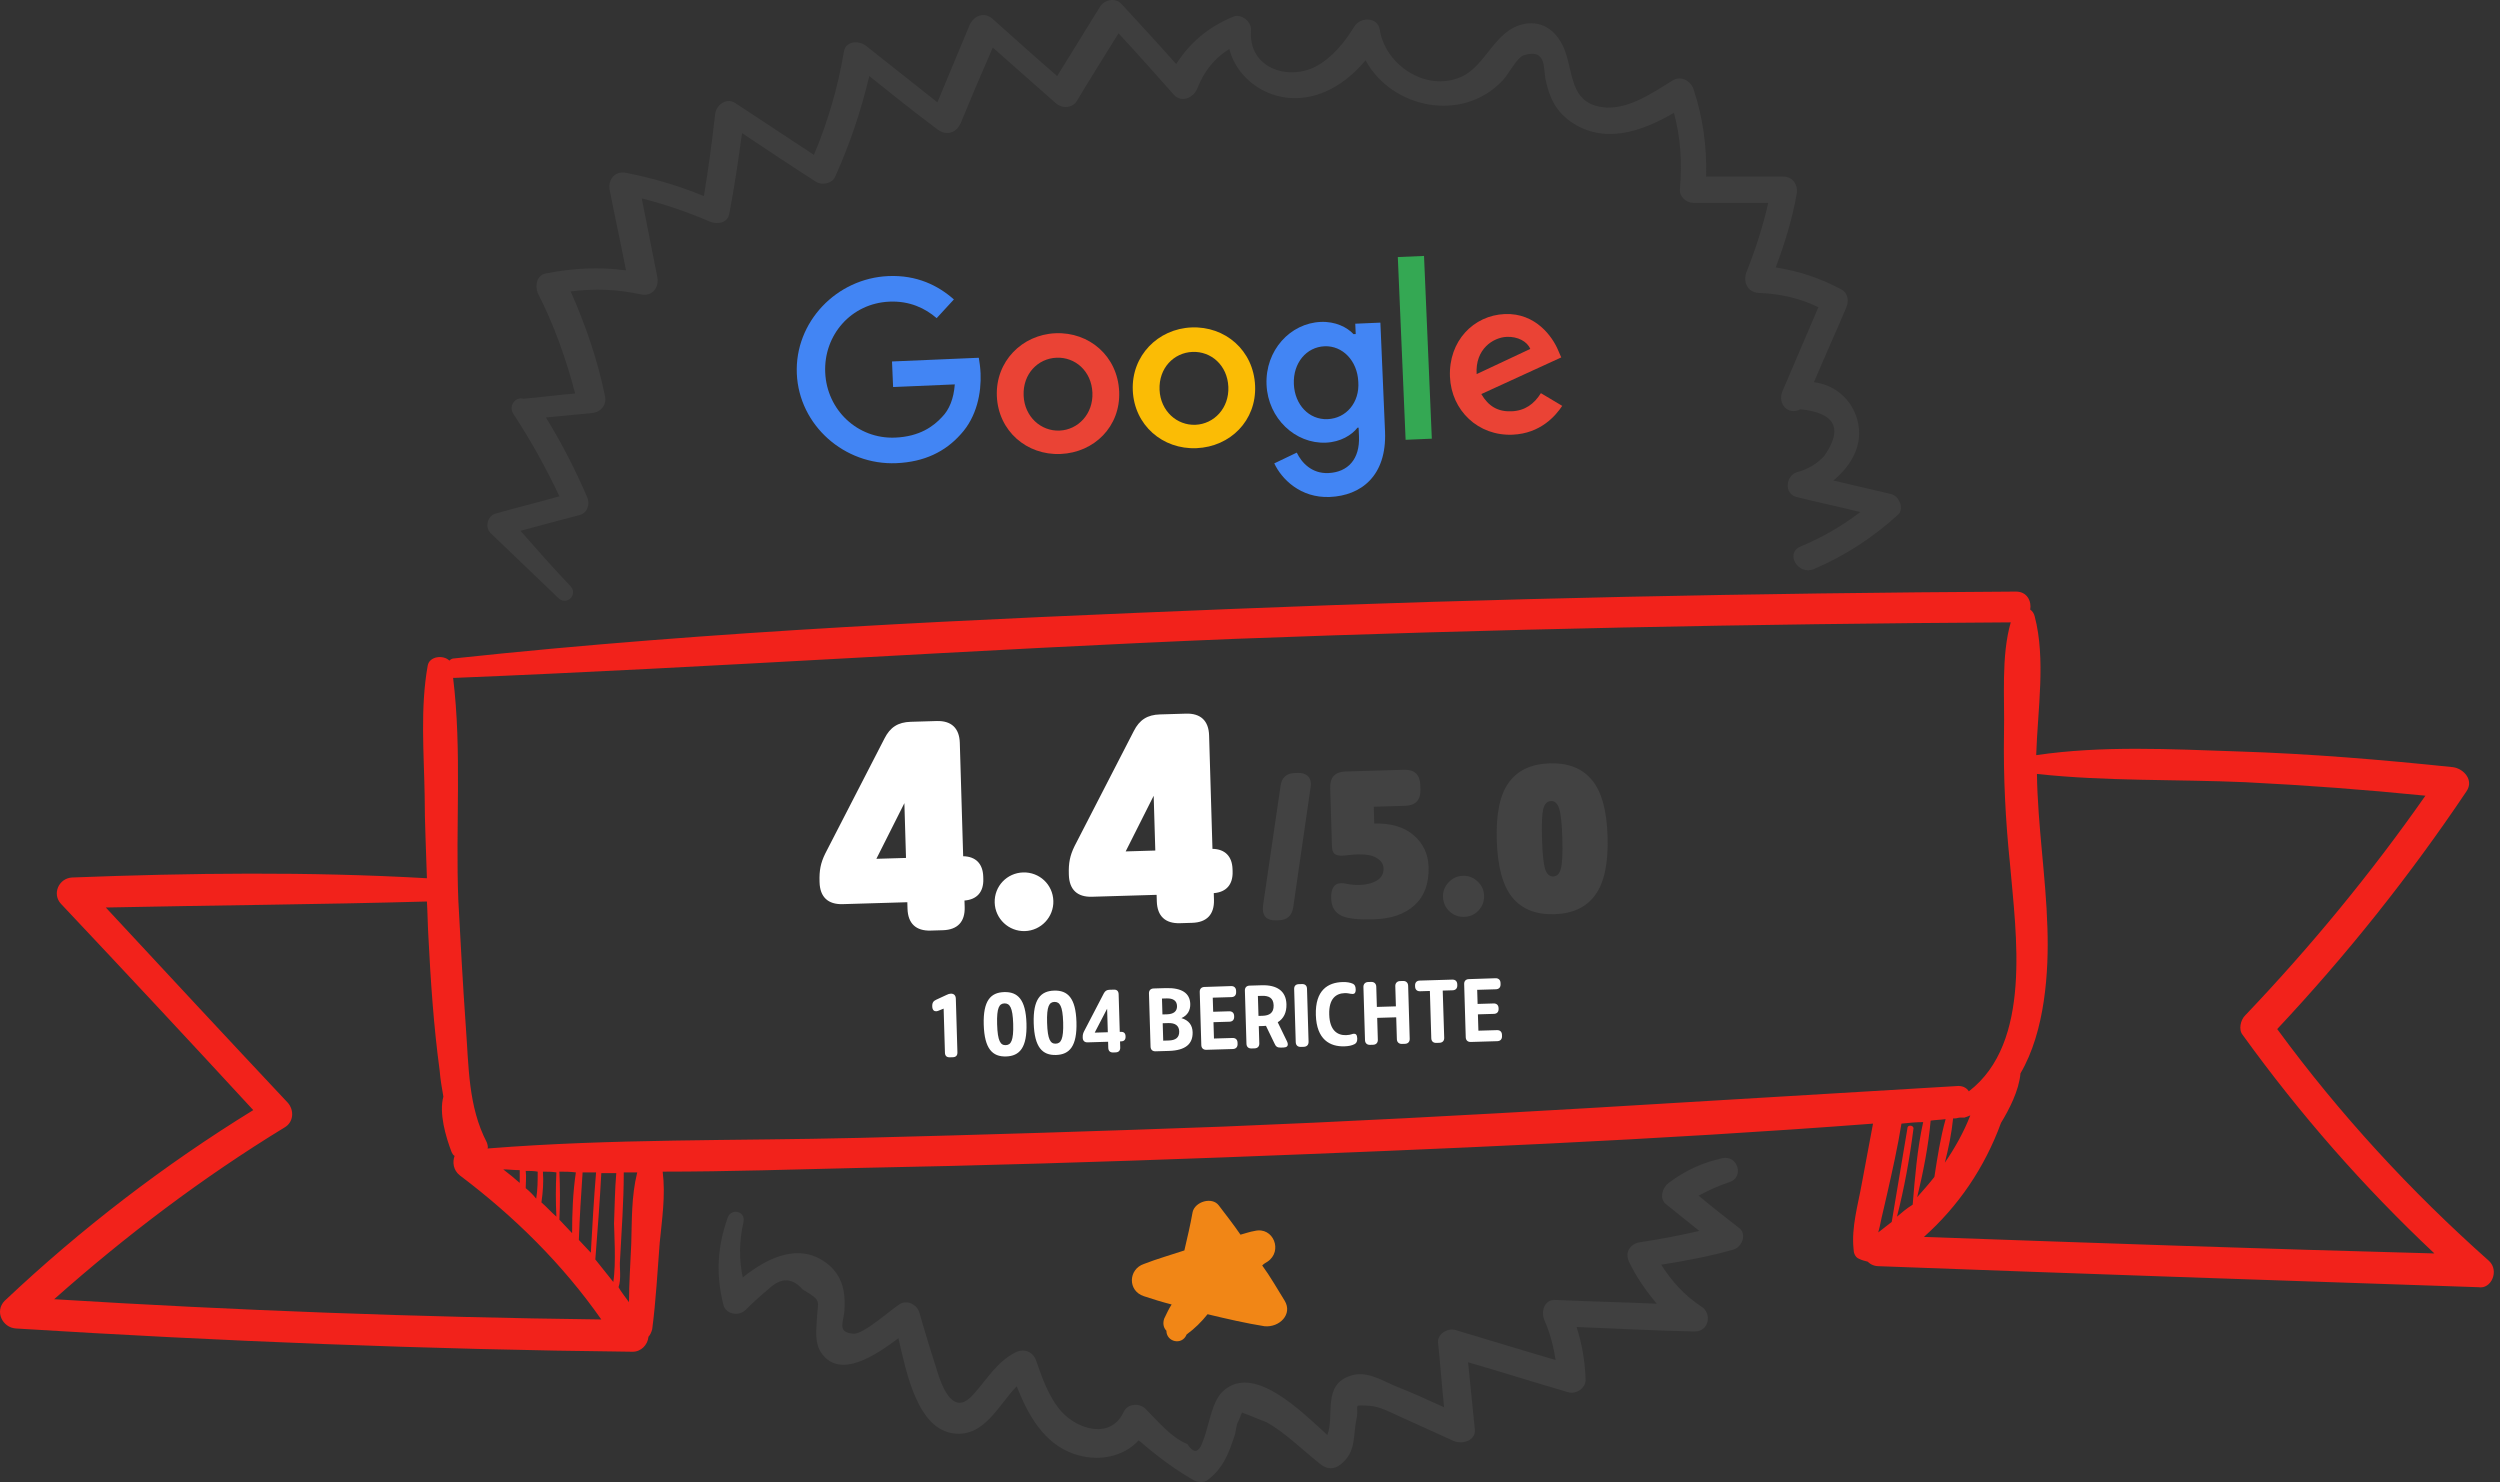 <svg xmlns="http://www.w3.org/2000/svg" width="334" height="198" viewBox="0 0 334 198" fill="none"><rect x="0" y="0" width="334" height="198" fill="#333333" stroke="none"/><g style="mix-blend-mode:color"><path d="M332.535 168.462C322.035 159.138 312.535 148.812 304.235 137.484C313.535 127.559 321.935 117.032 329.535 105.703C330.535 104.2 329.135 102.696 327.735 102.495C318.135 101.493 308.535 100.691 298.935 100.39C290.035 100.089 280.835 99.588 272.035 100.891C272.235 94.776 273.335 88.059 271.835 82.344C271.735 81.944 271.535 81.643 271.235 81.442C271.435 80.339 270.835 79.036 269.335 79.036C234.535 79.237 199.735 79.938 164.935 81.342C130.135 82.746 95.335 84.249 60.735 87.959C60.435 87.959 60.235 88.059 60.035 88.259C59.235 87.457 57.335 87.658 57.135 88.961C56.135 94.575 56.635 100.591 56.735 106.305C56.735 110.014 56.935 113.623 57.035 117.333C41.235 116.431 25.435 116.631 9.635 117.233C7.835 117.333 6.935 119.438 8.135 120.741C16.735 129.864 25.335 139.088 33.835 148.311C21.935 155.63 10.835 164.151 0.635 173.775C-0.765 175.179 0.335 177.384 2.135 177.485C29.535 179.189 57.035 180.292 84.535 180.593C85.635 180.593 86.535 179.69 86.635 178.587C86.835 178.387 87.035 177.986 87.135 177.585C87.635 173.775 87.835 169.865 88.135 166.056C88.435 162.948 88.935 159.74 88.535 156.532C97.335 156.532 106.135 156.231 114.935 156.031C131.135 155.73 147.335 155.228 163.435 154.627C192.335 153.524 221.335 152.321 250.235 150.116C249.735 152.822 249.235 155.529 248.735 158.136C248.235 160.943 247.335 163.951 247.635 166.858C247.635 167.359 247.835 167.961 248.335 168.161C248.735 168.362 249.135 168.462 249.535 168.562C249.935 168.963 250.435 169.164 251.035 169.164C277.735 170.166 304.435 171.068 331.135 171.971C332.835 172.272 333.935 169.765 332.535 168.462ZM7.235 173.575C16.835 165.053 27.035 157.334 38.035 150.617C39.235 149.915 39.335 148.311 38.435 147.309C30.335 138.687 22.235 129.965 14.135 121.243C28.435 120.942 42.735 120.842 57.035 120.441C57.135 122.045 57.135 123.549 57.235 125.153C57.535 131.067 57.935 137.083 58.735 142.998C58.835 144.201 59.035 145.404 59.235 146.506C58.635 148.712 59.535 151.82 60.335 153.925C60.435 154.126 60.535 154.326 60.735 154.426C60.435 155.228 60.535 156.331 61.435 157.033C68.735 162.547 75.135 168.863 80.335 176.282C55.935 175.981 31.535 175.079 7.235 173.575ZM67.235 156.231C67.935 156.231 68.635 156.331 69.435 156.331C69.435 156.933 69.435 157.434 69.435 158.036C68.735 157.434 68.035 156.833 67.235 156.231ZM70.235 158.737C70.235 157.935 70.335 157.234 70.235 156.432C70.735 156.432 71.335 156.432 71.835 156.532C71.835 157.735 71.835 158.938 71.635 160.141C71.235 159.64 70.735 159.138 70.235 158.737ZM74.335 162.547C73.635 161.945 73.035 161.244 72.335 160.642C72.535 159.239 72.635 157.935 72.535 156.532C73.135 156.532 73.735 156.532 74.335 156.632C74.235 158.537 74.235 160.542 74.335 162.547ZM74.735 156.532C75.435 156.532 76.135 156.532 76.935 156.632C76.535 159.339 76.435 162.046 76.435 164.753C75.835 164.151 75.335 163.549 74.735 162.948C74.835 160.843 74.835 158.637 74.735 156.532ZM77.335 165.655C77.435 162.647 77.635 159.64 77.835 156.632C78.435 156.632 79.035 156.632 79.635 156.632C79.335 160.241 79.135 163.75 78.935 167.359C78.335 166.758 77.835 166.156 77.335 165.655ZM81.935 171.269C81.135 170.266 80.335 169.264 79.535 168.261C79.835 164.452 80.135 160.542 80.335 156.732C81.035 156.732 81.635 156.732 82.335 156.732C82.135 158.938 82.135 161.143 82.035 163.449C82.035 164.251 82.335 168.863 81.935 171.269ZM84.335 166.156C84.235 168.763 84.035 171.369 84.035 173.976C83.535 173.274 83.035 172.673 82.635 171.971C83.035 170.868 82.735 169.264 82.835 168.362C83.035 164.452 83.335 160.542 83.335 156.632C83.935 156.632 84.535 156.632 85.135 156.632C84.335 159.84 84.435 163.048 84.335 166.156ZM163.335 150.517C147.135 151.118 131.035 151.619 114.835 152.02C98.335 152.421 81.735 152.121 65.335 153.424C65.235 153.424 65.135 153.424 65.135 153.524C65.235 153.223 65.135 152.923 65.035 152.622C62.535 147.81 62.635 142.496 62.235 137.183C61.835 131.569 61.535 125.955 61.235 120.34C60.835 110.516 61.735 100.29 60.535 90.565C60.635 90.565 60.635 90.565 60.735 90.565C95.535 89.162 130.235 86.756 164.935 85.352C199.535 84.049 234.035 83.347 268.635 83.147C267.335 87.658 267.835 93.272 267.735 97.884C267.635 103.799 267.935 109.613 268.535 115.428C269.335 124.752 271.535 139.288 263.035 145.805C262.735 145.303 262.135 145.003 261.335 145.103C228.635 147.008 196.035 149.213 163.335 150.517ZM261.235 149.414C261.435 149.414 261.635 149.314 261.835 149.314C262.035 149.314 262.235 149.314 262.435 149.314C262.735 149.213 263.035 149.113 263.235 149.013C262.335 151.319 261.135 153.424 259.835 155.329C260.335 153.324 260.735 151.419 260.935 149.414C261.035 149.414 261.135 149.414 261.235 149.414ZM253.435 162.547C254.435 158.637 255.135 154.727 255.635 150.817C255.735 150.316 254.835 150.216 254.835 150.717C254.135 154.928 253.435 159.038 252.735 163.249C252.135 163.75 251.535 164.151 250.935 164.652C251.035 164.352 251.035 164.151 251.135 163.85C251.435 162.346 251.835 160.843 252.135 159.439C252.835 156.331 253.535 153.223 254.035 150.116C255.035 150.015 255.935 149.915 256.935 149.915C256.135 153.524 255.835 157.334 255.535 160.943C254.735 161.444 254.135 161.945 253.435 162.547ZM257.935 149.715C258.635 149.614 259.235 149.614 259.935 149.514C259.235 152.02 258.835 154.627 258.435 157.234C257.735 158.136 256.935 159.038 256.135 159.94C256.935 156.632 257.635 153.123 257.935 149.715ZM257.035 165.254C261.635 161.143 265.135 156.031 267.335 150.015C268.435 148.211 269.735 145.704 269.935 143.399C273.235 137.784 273.735 129.764 273.535 123.95C273.335 117.132 272.235 110.315 272.135 103.398C281.335 104.4 290.735 104.099 299.935 104.5C308.035 104.901 316.035 105.503 324.035 106.305C316.735 116.731 308.635 126.556 299.935 135.679C299.335 136.281 299.035 137.584 299.635 138.286C307.235 148.812 315.735 158.537 325.235 167.459C302.435 166.858 279.735 166.056 257.035 165.254Z" fill="#F2221B"></path></g><path d="M252.638 66.003C250.038 65.401 247.538 64.8 244.938 64.198C247.338 62.193 249.038 59.386 248.138 56.078C247.338 53.17 244.938 51.366 242.338 51.065C243.738 47.757 245.238 44.449 246.638 41.14C247.038 40.238 246.938 39.135 245.938 38.634C243.138 37.13 240.338 36.228 237.238 35.727C238.438 32.518 239.438 29.31 240.038 25.902C240.238 24.699 239.538 23.596 238.238 23.596C234.838 23.596 231.338 23.596 227.938 23.596C228.038 19.586 227.538 15.776 226.238 11.866C225.838 10.764 224.538 10.062 223.438 10.764C220.838 12.367 217.838 14.473 214.638 14.373C210.038 14.072 210.238 10.463 209.238 7.255C208.438 4.648 206.438 2.543 203.438 3.244C199.638 4.147 198.538 8.758 195.238 10.262C190.538 12.367 185.038 8.658 184.338 3.946C184.038 2.242 181.738 2.242 180.938 3.545C179.638 5.651 178.038 7.656 175.838 8.859C172.038 10.864 166.738 9.059 167.138 4.047C167.238 2.944 165.838 1.741 164.738 2.242C161.338 3.646 158.938 5.751 157.138 8.558C154.738 5.851 152.238 3.144 149.838 0.538C149.038 -0.365 147.538 -0.064 146.938 0.939C145.038 4.047 143.138 7.054 141.238 10.162C138.338 7.656 135.438 5.049 132.638 2.543C131.538 1.54 130.138 2.041 129.538 3.345C128.138 6.753 126.638 10.262 125.238 13.671C122.038 11.165 118.938 8.658 115.738 6.152C114.738 5.35 112.938 5.45 112.738 6.954C111.938 11.666 110.638 16.177 108.738 20.689C105.238 18.383 101.738 16.077 98.238 13.771C97.038 12.969 95.638 14.072 95.538 15.275C95.138 18.884 94.638 22.593 94.038 26.203C90.638 24.799 87.238 23.796 83.638 23.095C82.238 22.794 81.238 23.897 81.438 25.3C82.138 28.909 82.938 32.518 83.638 36.127C80.038 35.626 76.538 35.827 72.938 36.529C71.738 36.729 71.438 38.133 71.838 39.135C74.038 43.446 75.638 47.957 76.838 52.569C74.538 52.77 72.238 53.07 69.938 53.271C68.838 52.97 67.838 54.273 68.638 55.376C70.938 58.885 72.938 62.494 74.738 66.304C71.938 67.106 69.038 67.808 66.238 68.609C65.138 68.91 64.738 70.414 65.538 71.216C68.538 74.123 71.638 77.031 74.638 79.938C75.738 80.941 77.238 79.437 76.238 78.334C73.938 75.928 71.738 73.422 69.538 70.915C72.138 70.214 74.738 69.512 77.438 68.81C78.538 68.509 78.838 67.306 78.438 66.404C76.838 62.695 75.038 59.186 72.938 55.777C75.038 55.577 77.038 55.376 79.138 55.176C80.238 55.075 81.038 54.173 80.838 52.97C79.838 48.058 78.238 43.446 76.238 38.935C79.438 38.534 82.438 38.634 85.638 39.336C87.038 39.636 88.038 38.534 87.838 37.13C87.138 33.621 86.438 30.012 85.738 26.503C88.838 27.305 91.838 28.308 94.838 29.611C95.838 30.012 97.238 29.812 97.438 28.508C98.138 24.899 98.638 21.39 99.138 17.781C102.438 19.987 105.738 22.192 109.038 24.298C109.838 24.799 111.138 24.498 111.538 23.696C113.538 19.285 115.038 14.774 116.138 10.162C119.138 12.568 122.138 14.974 125.238 17.28C126.438 18.182 127.738 17.781 128.338 16.478C129.738 13.069 131.138 9.761 132.638 6.352C135.438 8.859 138.238 11.265 141.038 13.771C141.938 14.573 143.338 14.473 143.938 13.37C145.738 10.363 147.638 7.355 149.438 4.448C151.938 7.154 154.438 9.961 156.838 12.668C157.838 13.771 159.438 13.069 159.938 11.866C160.838 9.56 162.238 7.756 164.238 6.553C165.138 10.062 168.338 12.668 172.038 13.069C176.238 13.47 179.838 11.165 182.438 8.057C185.938 14.473 195.338 16.478 200.738 10.764C201.538 9.961 202.638 7.656 203.638 7.355C206.738 6.453 206.138 9.26 206.538 10.864C207.038 13.069 207.838 14.774 209.738 16.177C214.238 19.385 219.338 17.581 223.638 15.074C224.538 18.383 224.738 21.691 224.438 25.3C224.338 26.303 225.338 27.105 226.238 27.105C229.538 27.105 232.938 27.105 236.238 27.105C235.538 30.213 234.538 33.32 233.338 36.328C232.838 37.631 233.438 39.035 234.938 39.135C237.838 39.235 240.438 39.837 242.938 41.04C241.338 44.749 239.738 48.559 238.138 52.268C237.438 53.872 238.838 55.577 240.538 54.674C245.238 55.176 246.238 57.281 243.738 60.89C242.738 61.993 241.538 62.695 240.038 63.096C238.538 63.597 238.338 66.003 240.038 66.404C242.838 67.106 245.738 67.707 248.538 68.409C246.038 70.314 243.438 71.818 240.538 73.021C238.438 73.923 240.238 76.93 242.338 76.028C246.538 74.224 250.238 71.818 253.638 68.71C254.338 68.008 253.838 66.304 252.638 66.003Z" fill="#3E3E3E"></path><path d="M232.333 164.051C230.533 162.647 228.733 161.244 226.933 159.74C228.233 159.038 229.533 158.436 231.033 157.935C233.033 157.334 232.233 154.326 230.133 154.727C227.433 155.329 225.233 156.331 222.933 158.035C222.133 158.637 221.633 160.041 222.533 160.843C224.033 162.046 225.533 163.249 227.033 164.452C224.433 165.053 221.833 165.554 219.133 165.955C217.833 166.156 217.033 167.259 217.633 168.562C218.633 170.667 219.933 172.472 221.333 174.176C216.833 173.976 212.333 173.875 207.833 173.675C206.333 173.575 205.833 175.179 206.333 176.382C207.133 178.186 207.533 179.891 207.833 181.695C203.333 180.392 198.833 178.988 194.433 177.685C193.333 177.384 191.933 178.287 192.133 179.49C192.433 182.297 192.633 185.204 192.933 188.011C190.733 187.009 188.533 186.006 186.233 185.104C184.433 184.302 182.433 183.099 180.433 183.8C176.633 185.004 178.333 189.114 177.333 191.72C173.733 188.412 167.833 182.597 163.833 185.505C162.133 186.708 161.833 189.014 161.233 190.918C161.033 191.72 160.733 192.523 160.433 193.224C159.933 194.127 159.333 194.026 158.633 192.924C156.533 192.122 154.633 189.816 153.033 188.212C152.233 187.41 150.633 187.51 150.133 188.613C148.433 192.322 144.033 191.019 141.833 188.613C140.133 186.708 139.233 184.101 138.433 181.795C138.033 180.592 136.833 180.091 135.633 180.693C133.133 181.996 131.933 184.202 130.033 186.307C127.733 188.913 126.333 186.407 125.433 183.901C124.533 181.094 123.633 178.186 122.833 175.379C122.533 174.276 121.133 173.575 120.133 174.276C119.033 174.978 115.333 178.287 114.033 178.186C111.633 177.986 112.833 176.582 112.833 174.677C112.933 172.572 112.533 170.768 111.033 169.264C107.233 165.755 102.733 167.86 99.233 170.667C98.733 168.261 98.733 165.855 99.333 163.249C99.633 161.845 97.733 161.344 97.233 162.647C95.833 166.557 95.633 170.266 96.633 174.276C96.933 175.58 98.633 175.881 99.533 175.078C100.533 174.076 101.633 173.073 102.733 172.171C104.333 170.667 105.833 170.667 107.233 172.271C109.933 173.875 109.233 173.675 109.133 176.282C109.033 177.886 108.833 179.59 109.833 180.893C112.333 184.202 116.933 181.094 120.033 178.788C121.133 183.6 122.633 191.019 127.533 191.52C131.533 191.921 133.333 187.811 135.833 185.204C137.333 189.014 139.433 192.823 143.433 194.227C146.533 195.33 150.033 194.728 152.133 192.422C154.433 194.427 156.833 196.232 159.433 197.736C159.933 198.036 160.833 198.137 161.333 197.736C163.433 196.132 164.133 194.227 164.933 191.821C165.133 191.319 165.133 190.317 165.433 189.916C165.633 189.515 165.733 189.114 165.933 188.713C167.033 189.114 168.133 189.615 169.233 190.016C171.733 191.42 174.133 193.826 176.433 195.63C177.333 196.332 178.233 196.332 179.133 195.63C181.233 193.926 180.733 191.921 181.233 189.515C181.633 187.61 180.533 187.71 182.933 187.811C184.333 187.911 185.633 188.613 186.933 189.214C189.333 190.317 191.833 191.42 194.233 192.523C195.433 193.024 197.233 192.422 197.033 190.918C196.733 187.911 196.433 184.903 196.133 181.996C200.633 183.299 205.033 184.703 209.533 186.006C210.633 186.307 211.933 185.405 211.833 184.202C211.733 181.695 211.333 179.49 210.633 177.284C215.933 177.485 221.133 177.785 226.433 177.886C228.333 177.886 228.733 175.479 227.333 174.577C225.033 173.073 223.333 171.169 221.933 168.963C225.133 168.462 228.333 167.86 231.533 166.958C232.733 166.657 233.433 164.853 232.333 164.051Z" fill="#404040"></path><path d="M171.631 173.776C170.631 172.172 169.731 170.568 168.631 169.064C168.831 168.863 169.131 168.663 169.331 168.563C171.431 167.159 170.131 163.851 167.631 164.452C167.031 164.552 166.431 164.753 165.731 164.953C164.831 163.65 163.831 162.347 162.831 161.044C161.931 159.841 159.631 160.542 159.331 161.946C159.031 163.65 158.631 165.354 158.231 167.059C156.431 167.66 154.631 168.162 152.831 168.863C150.731 169.565 150.631 172.472 152.831 173.174C154.031 173.575 155.331 173.976 156.531 174.277C156.131 174.879 155.831 175.58 155.531 176.182C155.331 176.783 155.431 177.385 155.831 177.786C155.831 179.29 157.931 179.791 158.531 178.287C159.631 177.485 160.531 176.583 161.331 175.58C163.831 176.182 166.431 176.783 168.931 177.184C170.931 177.385 172.731 175.58 171.631 173.776Z" fill="#F18616"></path><g clip-path="url(#clip0_4001_100)"><path d="M119.172 48.292L119.318 51.707L127.56 51.355C127.421 53.254 126.827 54.735 125.846 55.723C124.729 56.935 122.889 58.324 119.606 58.464C114.574 58.679 110.462 54.778 110.248 49.764C110.034 44.751 113.726 40.517 118.831 40.299C121.53 40.184 123.618 41.187 125.136 42.505L127.44 40.004C125.315 38.13 122.478 36.722 118.685 36.884C111.757 37.18 106.161 43.024 106.455 49.926C106.75 56.829 112.824 62.175 119.752 61.879C123.472 61.721 126.264 60.364 128.355 58.018C130.52 55.669 131.113 52.441 131.005 49.898C130.97 49.098 130.867 48.375 130.769 47.797L119.172 48.292V48.292Z" fill="#4285F4"></path><path d="M141.005 44.521C136.556 44.711 132.982 48.285 133.18 52.935C133.379 57.585 137.171 60.845 141.693 60.652C146.215 60.459 149.719 56.961 149.521 52.31C149.319 47.587 145.526 44.328 141.005 44.521ZM141.56 57.527C139.08 57.633 136.878 55.689 136.757 52.855C136.633 49.949 138.664 47.897 141.144 47.791C143.624 47.685 145.823 49.556 145.947 52.463C146.068 55.297 144.039 57.421 141.56 57.527Z" fill="#EA4335"></path><path d="M180.977 44.634L180.831 44.641C179.988 43.73 178.42 42.924 176.45 43.008C172.366 43.182 169.014 46.819 169.21 51.397C169.402 55.902 173.055 59.313 177.139 59.139C179.108 59.054 180.603 58.117 181.364 57.138L181.51 57.132L181.56 58.295C181.69 61.346 180.084 63.089 177.458 63.201C175.27 63.295 173.893 61.825 173.25 60.469L170.243 61.908C171.208 63.978 173.729 66.563 177.668 66.395C181.825 66.218 185.293 63.595 185.039 57.637L184.419 43.104L181.064 43.248L181.123 44.628L180.977 44.634ZM177.37 55.998C174.89 56.104 172.977 54.075 172.859 51.314C172.738 48.48 174.548 46.365 176.955 46.262C179.361 46.159 181.348 48.185 181.469 51.019C181.659 53.777 179.85 55.893 177.37 55.998Z" fill="#4285F4"></path><path d="M159.165 43.746C154.716 43.935 151.142 47.509 151.34 52.16C151.539 56.81 155.331 60.069 159.853 59.876C164.375 59.683 167.879 56.185 167.681 51.535C167.479 46.812 163.687 43.553 159.165 43.746ZM159.72 56.752C157.24 56.858 155.038 54.913 154.917 52.08C154.793 49.173 156.825 47.121 159.304 47.015C161.784 46.91 163.983 48.781 164.107 51.688C164.228 54.521 162.2 56.646 159.72 56.752Z" fill="#FBBC05"></path><path d="M186.748 34.343L190.249 34.193L191.291 58.607L187.79 58.757L186.748 34.343Z" fill="#34A853"></path><path d="M201.949 54.95C200.126 55.027 198.852 54.281 197.905 52.647L208.583 47.751L208.178 46.822C207.444 45.033 205.186 41.781 201.029 41.959C196.872 42.136 193.511 45.555 193.715 50.351C193.908 54.856 197.488 58.27 202.082 58.074C205.802 57.915 207.821 55.572 208.713 54.224L205.864 52.526C204.975 53.947 203.772 54.872 201.949 54.95ZM201.305 45.004C202.764 44.942 204.035 45.616 204.443 46.617L197.28 49.98C197.064 46.641 199.482 45.082 201.305 45.004Z" fill="#EA4335"></path></g><path d="M128.679 114.393C130.361 114.423 131.31 115.396 131.361 117.115L131.37 117.435C131.421 119.154 130.531 120.181 128.854 120.311L128.881 121.19C128.939 123.149 127.93 124.22 125.971 124.278L124.332 124.326C122.372 124.385 121.302 123.376 121.244 121.417L121.218 120.537L112.582 120.793C110.623 120.851 109.552 119.843 109.494 117.883L109.49 117.763C109.448 116.324 109.618 115.319 110.26 114.019L118.168 98.658C118.924 97.155 119.984 96.483 121.664 96.433L125.142 96.33C127.101 96.272 128.172 97.281 128.23 99.24L128.679 114.393ZM117.084 114.737L121.042 114.62L120.825 107.303L117.084 114.737ZM136.925 124.393C134.766 124.457 132.954 122.75 132.89 120.591C132.825 118.392 134.533 116.621 136.692 116.557C138.851 116.493 140.662 118.16 140.727 120.359C140.791 122.518 139.084 124.329 136.925 124.393ZM161.985 113.406C163.666 113.436 164.616 114.408 164.667 116.127L164.676 116.447C164.727 118.166 163.837 119.193 162.16 119.323L162.186 120.203C162.244 122.162 161.236 123.232 159.276 123.29L157.637 123.339C155.678 123.397 154.608 122.388 154.55 120.429L154.524 119.55L145.887 119.806C143.928 119.864 142.858 118.855 142.8 116.896L142.796 116.776C142.753 115.337 142.924 114.331 143.566 113.031L151.474 97.67C152.23 96.167 153.29 95.496 154.969 95.446L158.448 95.343C160.407 95.284 161.477 96.293 161.535 98.252L161.985 113.406ZM150.39 113.749L154.348 113.632L154.131 106.315L150.39 113.749Z" fill="white"></path><path d="M173.387 103.263C173.928 103.247 174.352 103.365 174.658 103.618C174.964 103.87 175.124 104.239 175.139 104.724C175.143 104.855 175.128 105.004 175.096 105.173L172.771 121.237C172.599 122.344 171.962 122.914 170.861 122.947L170.441 122.959C169.9 122.975 169.476 122.857 169.17 122.605C168.883 122.352 168.732 121.983 168.717 121.498C168.713 121.367 168.718 121.218 168.732 121.049L171.085 104.984C171.239 103.878 171.875 103.308 172.995 103.275L173.387 103.263ZM183.601 110.02C185.859 109.971 187.621 110.498 188.886 111.6C190.151 112.701 190.809 114.11 190.86 115.827C190.925 118.029 190.303 119.728 188.994 120.924C187.704 122.121 185.874 122.754 183.504 122.824C181.489 122.884 180.074 122.73 179.261 122.362C178.352 121.94 177.881 121.17 177.847 120.05C177.808 118.707 178.235 118.022 179.131 117.995C179.318 117.99 179.505 118.003 179.692 118.035C180.351 118.183 180.997 118.248 181.631 118.229C182.583 118.201 183.361 118.001 183.966 117.628C184.572 117.255 184.864 116.714 184.843 116.005C184.826 115.446 184.523 114.988 183.933 114.632C183.363 114.275 182.508 114.114 181.37 114.147C181.015 114.158 180.634 114.188 180.224 114.237C179.815 114.287 179.526 114.314 179.358 114.319C178.873 114.334 178.516 114.251 178.286 114.071C178.075 113.872 177.962 113.539 177.949 113.072L177.716 105.236C177.696 104.545 177.858 104.018 178.202 103.653C178.546 103.288 179.063 103.095 179.753 103.074L187.59 102.842C188.28 102.822 188.808 102.983 189.173 103.327C189.538 103.671 189.731 104.189 189.751 104.879L189.769 105.495C189.79 106.185 189.628 106.713 189.284 107.078C188.94 107.443 188.423 107.636 187.732 107.656L183.534 107.78L183.601 110.02ZM197.519 121.652C197.012 122.19 196.376 122.47 195.611 122.493C194.865 122.515 194.213 122.273 193.657 121.767C193.1 121.242 192.81 120.597 192.787 119.832C192.764 119.067 193.016 118.415 193.541 117.876C194.066 117.319 194.702 117.03 195.448 117.007C196.213 116.985 196.865 117.236 197.404 117.762C197.96 118.268 198.25 118.904 198.273 119.669C198.295 120.434 198.044 121.095 197.519 121.652ZM207.656 122.136C205.193 122.209 203.322 121.461 202.043 119.893C200.764 118.325 200.072 115.769 199.967 112.223C199.862 108.697 200.403 106.132 201.588 104.528C202.772 102.906 204.596 102.058 207.059 101.985C209.522 101.912 211.392 102.65 212.671 104.199C213.967 105.73 214.668 108.258 214.772 111.784C214.878 115.33 214.329 117.923 213.126 119.565C211.942 121.206 210.119 122.063 207.656 122.136ZM207.507 117.098C208.029 117.083 208.373 116.718 208.539 116.003C208.723 115.288 208.786 113.941 208.727 111.964C208.67 110.023 208.528 108.711 208.302 108.027C208.095 107.342 207.73 107.007 207.208 107.023C206.704 107.037 206.36 107.393 206.175 108.09C206.009 108.785 205.955 110.104 206.012 112.044C206.071 114.022 206.204 115.363 206.412 116.066C206.638 116.769 207.003 117.113 207.507 117.098Z" fill="#424242"></path><path d="M127.03 132.754C127.402 132.743 127.684 132.939 127.699 133.431L127.911 140.591C127.923 141.011 127.714 141.234 127.294 141.246L126.898 141.258C126.478 141.27 126.256 141.061 126.244 140.641L126.069 134.752L125.334 135.049C125.262 135.076 125.167 135.102 125.071 135.105C124.819 135.113 124.563 134.976 124.547 134.448C124.532 133.933 124.73 133.723 125.062 133.569L126.471 132.915C126.66 132.813 126.85 132.759 127.03 132.754ZM134.411 141.143C132.599 141.197 131.524 140.136 131.427 136.898C131.333 133.695 132.344 132.597 134.156 132.543C135.967 132.489 137.042 133.526 137.137 136.728C137.233 139.967 136.222 141.089 134.411 141.143ZM134.366 139.632C135.061 139.611 135.429 139.048 135.362 136.781C135.296 134.562 134.896 134.046 134.2 134.054C133.505 134.075 133.149 134.614 133.215 136.845C133.282 139.112 133.67 139.652 134.366 139.632ZM141.087 140.945C139.276 140.999 138.2 139.938 138.104 136.7C138.009 133.497 139.021 132.399 140.832 132.345C142.644 132.291 143.719 133.328 143.814 136.53C143.91 139.769 142.899 140.891 141.087 140.945ZM141.043 139.434C141.738 139.413 142.106 138.85 142.038 136.583C141.973 134.364 141.573 133.848 140.877 133.856C140.181 133.877 139.825 134.416 139.891 136.647C139.959 138.914 140.347 139.454 141.043 139.434ZM149.755 137.855C150.151 137.843 150.361 138.041 150.373 138.437L150.375 138.497C150.386 138.893 150.189 139.115 149.793 139.126L149.637 139.131L149.661 139.947C149.674 140.366 149.452 140.589 149.032 140.601L148.72 140.611C148.313 140.623 148.078 140.414 148.066 139.994L148.042 139.178L145.307 139.259C144.899 139.271 144.664 139.05 144.652 138.642L144.651 138.582C144.641 138.271 144.695 138.053 144.831 137.785L147.477 132.7C147.648 132.383 147.872 132.244 148.22 132.234L148.832 132.216C149.216 132.204 149.438 132.414 149.45 132.834L149.599 137.859L149.755 137.855ZM146.253 137.959L148.004 137.907L147.911 134.764L146.253 137.959ZM157.838 136.019C158.843 136.313 159.307 136.983 159.334 137.895C159.381 139.466 158.386 140.336 156.179 140.402L154.38 140.455C153.972 140.467 153.725 140.234 153.713 139.826L153.502 132.726C153.49 132.318 153.723 132.071 154.131 132.059L155.738 132.011C157.921 131.946 158.976 132.707 159.018 134.123C159.043 134.962 158.679 135.645 157.838 136.019ZM155.863 133.388L155.239 133.406L155.302 135.529L155.926 135.511C156.765 135.486 157.271 135.135 157.25 134.403C157.228 133.672 156.702 133.363 155.863 133.388ZM156.15 139.01C157.049 138.983 157.567 138.632 157.542 137.792C157.519 137 156.98 136.656 156.081 136.683L155.337 136.705L155.406 139.032L156.15 139.01ZM164.519 133.215L162.024 133.289L162.08 135.172L164.215 135.109C164.623 135.097 164.87 135.33 164.882 135.738L164.884 135.834C164.897 136.241 164.664 136.488 164.256 136.5L162.121 136.564L162.186 138.747L164.669 138.673C165.076 138.661 165.323 138.894 165.335 139.302L165.341 139.482C165.353 139.877 165.12 140.136 164.712 140.149L161.162 140.254C160.754 140.266 160.507 140.021 160.495 139.625L160.284 132.524C160.272 132.117 160.505 131.87 160.913 131.858L164.475 131.74C164.883 131.728 165.13 131.973 165.142 132.368L165.147 132.548C165.159 132.956 164.927 133.203 164.519 133.215ZM171.944 139.13C172.008 139.26 172.048 139.391 172.052 139.511C172.059 139.763 171.896 139.936 171.476 139.948L171.117 139.959C170.637 139.973 170.44 139.811 170.259 139.384L169.134 137.052C169.002 137.068 168.87 137.072 168.738 137.076L168.174 137.093L168.243 139.396C168.255 139.803 168.022 140.05 167.614 140.063L167.194 140.075C166.787 140.087 166.539 139.854 166.527 139.446L166.317 132.346C166.305 131.938 166.538 131.691 166.945 131.679L168.553 131.631C170.604 131.57 171.817 132.399 171.869 134.162C171.902 135.277 171.494 136.094 170.704 136.573L171.944 139.13ZM168.055 133.062L168.134 135.725L168.686 135.709C169.585 135.682 170.187 135.328 170.157 134.309C170.127 133.313 169.506 133.019 168.607 133.046L168.055 133.062ZM174.615 132.088L174.825 139.164C174.837 139.596 174.593 139.844 174.173 139.856L173.801 139.867C173.369 139.88 173.122 139.647 173.109 139.215L172.9 132.138C172.887 131.731 173.109 131.496 173.516 131.484L173.948 131.471C174.356 131.459 174.603 131.68 174.615 132.088ZM179.606 139.791C177.687 139.848 175.894 138.893 175.797 135.606C175.698 132.26 177.433 131.26 179.364 131.202C179.94 131.185 180.398 131.268 180.763 131.437C180.995 131.562 181.11 131.775 181.121 132.171C181.136 132.663 180.948 132.788 180.72 132.795C180.624 132.798 180.527 132.789 180.431 132.767C180.25 132.737 180.02 132.672 179.648 132.683C178.52 132.716 177.52 133.382 177.584 135.541C177.648 137.724 178.723 138.329 179.838 138.295C180.186 138.285 180.413 138.23 180.579 138.177C180.686 138.138 180.781 138.111 180.889 138.108C181.117 138.101 181.313 138.228 181.328 138.731C181.34 139.139 181.226 139.359 180.966 139.499C180.6 139.689 180.146 139.775 179.606 139.791ZM187.46 131.058C187.856 131.047 188.115 131.303 188.127 131.687L188.337 138.788C188.349 139.184 188.105 139.443 187.709 139.455L187.289 139.467C186.905 139.479 186.634 139.234 186.622 138.839L186.535 135.912L183.992 135.987L184.079 138.914C184.091 139.31 183.846 139.569 183.451 139.581L183.031 139.593C182.635 139.605 182.376 139.361 182.364 138.965L182.153 131.864C182.142 131.48 182.386 131.209 182.782 131.197L183.202 131.185C183.597 131.173 183.857 131.429 183.869 131.813L183.949 134.524L186.492 134.449L186.411 131.738C186.4 131.354 186.656 131.082 187.04 131.071L187.46 131.058ZM194.024 130.876C194.432 130.864 194.679 131.096 194.691 131.504L194.695 131.636C194.707 132.044 194.474 132.291 194.066 132.303L192.747 132.342L192.946 138.651C192.958 139.059 192.713 139.306 192.305 139.318L191.886 139.331C191.478 139.343 191.231 139.11 191.219 138.702L191.032 132.393L189.724 132.432C189.316 132.444 189.069 132.211 189.057 131.803L189.053 131.671C189.041 131.264 189.274 131.017 189.682 131.005L194.024 130.876ZM199.847 132.168L197.352 132.242L197.408 134.125L199.543 134.062C199.951 134.049 200.198 134.282 200.21 134.69L200.213 134.786C200.225 135.194 199.992 135.441 199.584 135.453L197.449 135.516L197.514 137.699L199.997 137.626C200.405 137.614 200.652 137.846 200.664 138.254L200.669 138.434C200.681 138.83 200.448 139.089 200.04 139.101L196.49 139.206C196.082 139.218 195.835 138.974 195.823 138.578L195.613 131.477C195.6 131.069 195.833 130.822 196.241 130.81L199.803 130.692C200.211 130.68 200.458 130.925 200.47 131.321L200.475 131.501C200.488 131.909 200.255 132.156 199.847 132.168Z" fill="white"></path><defs><clipPath id="clip0_4001_100"><rect width="102.128" height="32" fill="white" transform="translate(105.922 37.429) rotate(-2.444)"></rect></clipPath></defs></svg>